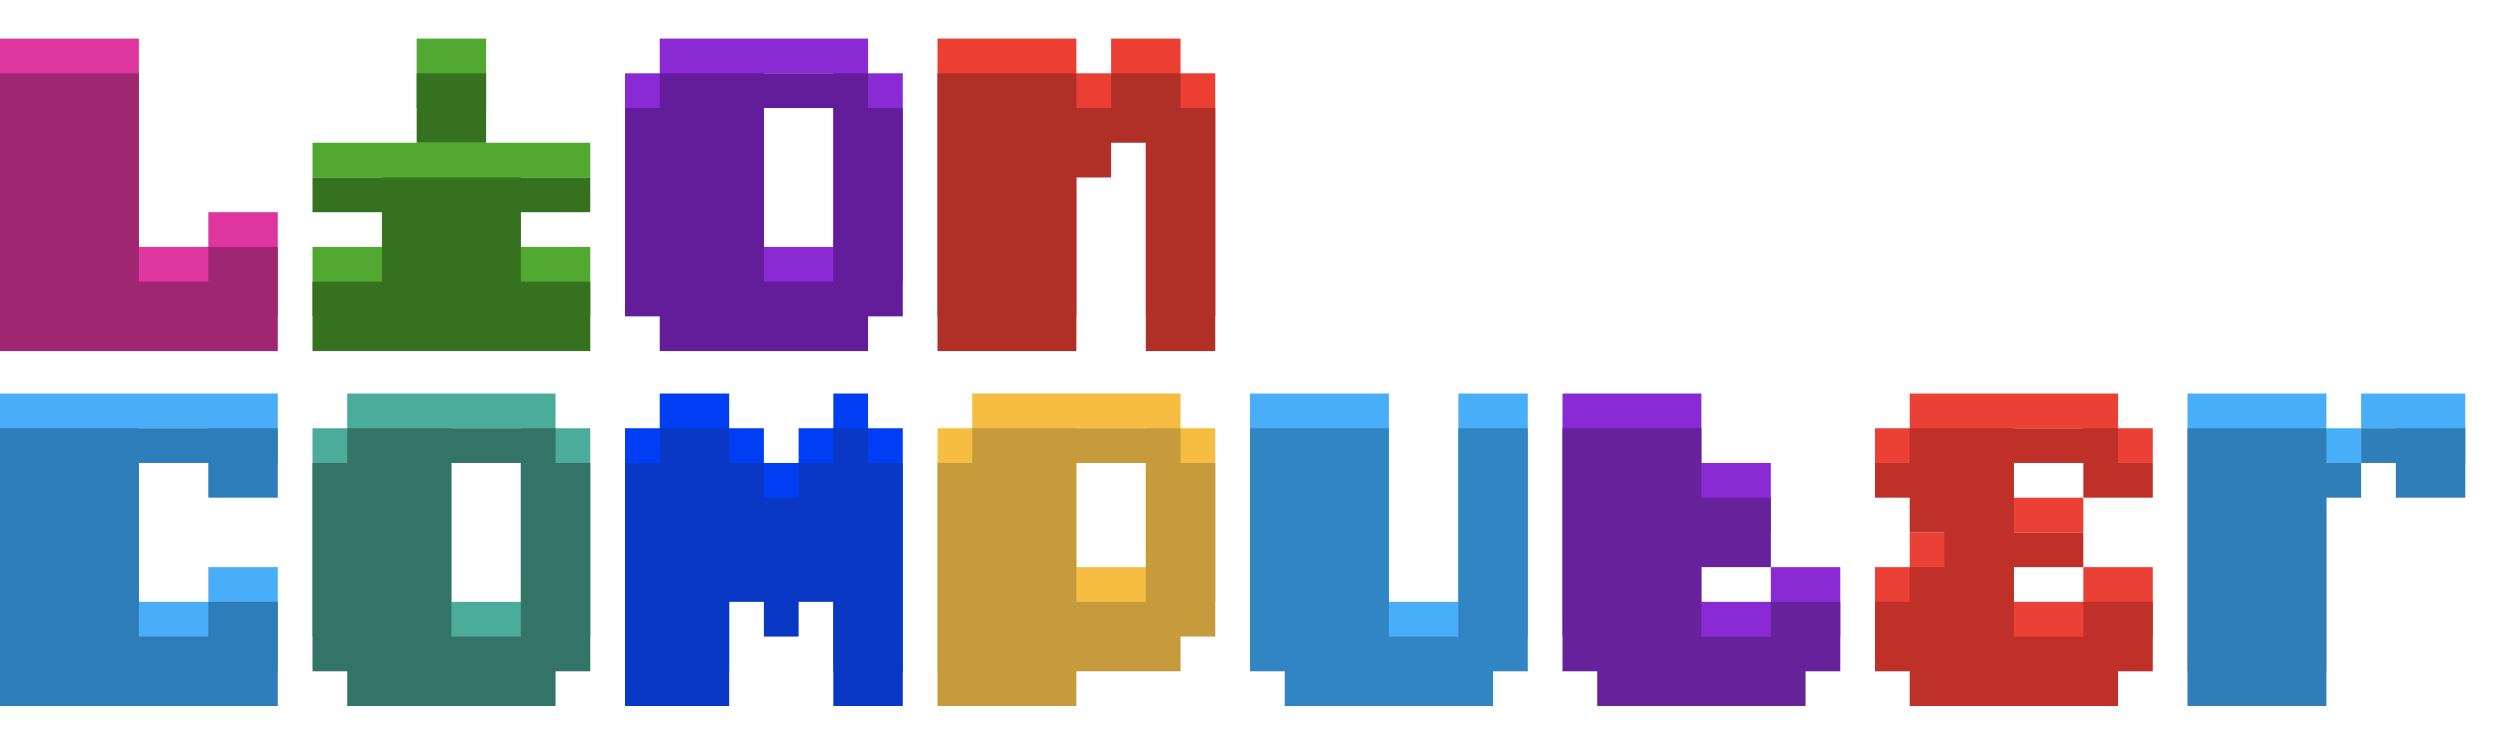 <svg width="648" height="193" viewBox="0 0 648 193" fill="none" xmlns="http://www.w3.org/2000/svg">
<path d="M0 82V10H36V64H54V55H72V82H0Z" fill="#DF359F"/>
<path d="M81 82V64H99V46H81V37H153V46H135V64H153V82H81ZM108 28V10H126V28H108Z" fill="#52A931"/>
<path d="M216 64V19H198V64H216ZM171 82V73H162V19H171V10H225V19H234V73H225V82H171ZM414 174V165H405V102H441V120H459V138H441V156H459V147H477V165H468V174H414Z" fill="#892AD5"/>
<path d="M243 82V10H279V19H288V10H306V19H315V82H297V28H288V37H279V82H243Z" fill="#EB3F34"/>
<path d="M0 174V102H72V120H54V111H36V156H54V147H72V174H0Z" fill="#49ADF8"/>
<path d="M135 156V111H117V156H135ZM90 174V165H81V111H90V102H144V111H153V165H144V174H90Z" fill="#4CAC9A"/>
<path d="M162 174V111H171V102H189V111H198V120H207V111H216V102H225V111H234V174H216V147H207V156H198V147H189V174H162Z" fill="#003EF3"/>
<path d="M297 147V111H279V147H297ZM243 174V111H252V102H306V111H315V156H306V165H279V174H243Z" fill="#F5BE42"/>
<path d="M333 174V165H324V102H360V156H378V102H396V165H387V174H333ZM567 174V102H603V111H612V120H603V174H567ZM621 120V111H612V102H639V120H621Z" fill="#49AEF8"/>
<path d="M495 174V165H486V147H495V138H504V129H495V120H486V111H495V102H549V111H558V120H540V111H522V129H540V138H522V156H540V147H558V165H549V174H495Z" fill="#EB4035"/>
<path d="M0 91V19H36V73H54V64H72V91H0Z" fill="#9F2772"/>
<path d="M81 91V73H99V55H81V46H153V55H135V73H153V91H81ZM108 37V19H126V37H108Z" fill="#367120"/>
<path d="M216 73V28H198V73H216ZM171 91V82H162V28H171V19H225V28H234V82H225V91H171Z" fill="#631D9A"/>
<path d="M243 91V19H279V28H288V19H306V28H315V91H297V37H288V46H279V91H243Z" fill="#B03028"/>
<path d="M0 183V111H72V129H54V120H36V165H54V156H72V183H0Z" fill="#2D7DB9"/>
<path d="M135 165V120H117V165H135ZM90 183V174H81V120H90V111H144V120H153V174H144V183H90Z" fill="#347367"/>
<path d="M162 183V120H171V111H189V120H198V129H207V120H216V111H225V120H234V183H216V156H207V165H198V156H189V183H162Z" fill="#0838C4"/>
<path d="M297 156V120H279V156H297ZM243 183V120H252V111H306V120H315V165H306V174H279V183H243Z" fill="#C69B3C"/>
<path d="M333 183V174H324V111H360V165H378V111H396V174H387V183H333Z" fill="#3285C3"/>
<path d="M414 183V174H405V111H441V129H459V147H441V165H459V156H477V174H468V183H414Z" fill="#65229A"/>
<path d="M495 183V174H486V156H495V147H504V138H495V129H486V120H495V111H549V120H558V129H540V120H522V138H540V147H522V165H540V156H558V174H549V183H495Z" fill="#BF3128"/>
<path d="M567 183V111H603V120H612V129H603V183H567ZM621 129V120H612V111H639V129H621Z" fill="#2F7EB8"/>
</svg>
